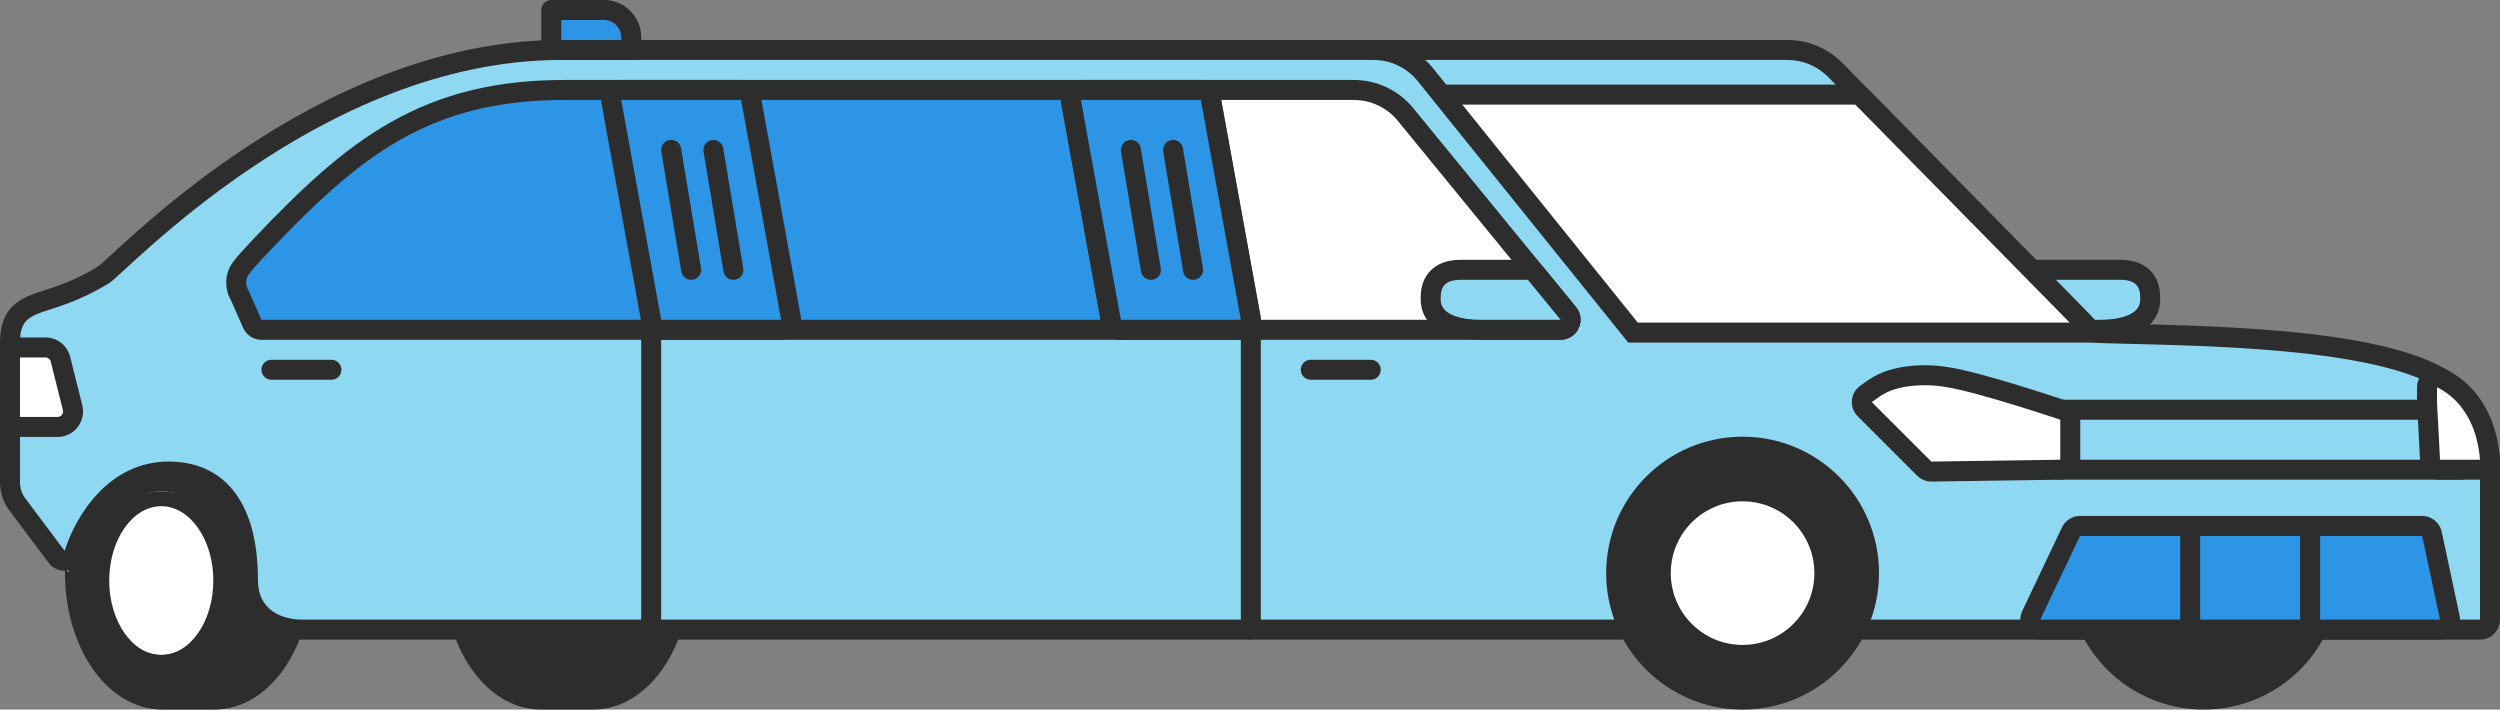 <svg xmlns="http://www.w3.org/2000/svg" width="195.583" height="55.51" viewBox="0 0 195.583 55.51">
  <rect x="0" y="0" width="195.583" height="55.51" fill="#808080" stroke="none"/>
  <g id="Stretch_Limo" data-name="Stretch Limo" transform="translate(97.791 28.146)">
    <g id="Group_1744" data-name="Group 1744" transform="translate(-96.228 -26.582)">
      <g id="Path_3858" data-name="Path 3858" transform="translate(54.283 6.327)" fill="#8fd8f2" stroke-linecap="round" stroke-linejoin="round">
        <path d="M 108.463 17.909 L 99.081 17.909 L 97.431 17.909 L 98.476 16.632 L 101.036 13.505 L 101.27 13.218 L 101.641 13.218 L 110.027 13.218 C 110.995 13.218 111.678 13.521 112.056 14.119 C 112.372 14.62 112.372 15.188 112.372 15.564 C 112.372 17.032 110.911 17.909 108.463 17.909 Z" stroke="none"/>
        <path d="M 101.641 14 L 99.081 17.127 L 108.463 17.127 C 109.739 17.127 111.59 16.838 111.59 15.564 C 111.59 14.91 111.59 14 110.027 14 L 101.641 14 M 101.641 12.436 L 110.027 12.436 C 111.589 12.436 112.352 13.124 112.716 13.701 C 113.154 14.393 113.154 15.126 113.154 15.564 C 113.154 16.148 112.949 17.582 111.05 18.289 C 110.157 18.621 109.15 18.691 108.463 18.691 L 99.081 18.691 C 98.477 18.691 97.927 18.343 97.668 17.797 C 97.409 17.251 97.488 16.604 97.871 16.137 L 100.431 13.01 C 100.728 12.647 101.172 12.436 101.641 12.436 Z" stroke="none" fill="#2d2d2d"/>
      </g>
      <ellipse id="Ellipse_887" data-name="Ellipse 887" cx="9.891" cy="9.891" rx="9.891" ry="9.891" transform="translate(160.947 33.382)" fill="#2d2d2d" stroke="#2d2d2d" stroke-linecap="round" stroke-linejoin="round" stroke-width="1.564"/>
      <path id="Path_3859" data-name="Path 3859" d="M10.57,22.349h4.1c3.765,0,6.816,4.428,6.816,9.89s-3.051,9.892-6.816,9.892h-4.1c-3.765,0-6.818-4.428-6.818-9.892S6.8,22.349,10.57,22.349Z" transform="translate(0.551 11.033)" fill="#2d2d2d" stroke="#2d2d2d" stroke-linecap="round" stroke-linejoin="round" stroke-width="1.564"/>
      <ellipse id="Ellipse_888" data-name="Ellipse 888" cx="4.655" cy="6.4" rx="4.655" ry="6.4" transform="translate(6.4 36.873)" fill="#fff"/>
      <path id="Path_3860" data-name="Path 3860" d="M9.958,38.546c-2.888,0-5.237-3.132-5.237-6.982s2.349-6.983,5.237-6.983,5.237,3.132,5.237,6.983S12.844,38.546,9.958,38.546Zm0-12.8c-2.245,0-4.073,2.61-4.073,5.818s1.828,5.818,4.073,5.818,4.072-2.611,4.072-5.818S12.2,25.746,9.958,25.746Z" transform="translate(1.097 12.291)" fill="#2d2d2d"/>
      <path id="Path_3861" data-name="Path 3861" d="M29.517,22.349h4.1c3.765,0,6.816,4.428,6.816,9.89s-3.051,9.892-6.816,9.892h-4.1c-3.764,0-6.816-4.428-6.816-9.892S25.753,22.349,29.517,22.349Z" transform="translate(11.232 11.033)" fill="#2d2d2d" stroke="#2d2d2d" stroke-linecap="round" stroke-linejoin="round" stroke-width="1.564"/>
      <g id="Path_3862" data-name="Path 3862" transform="translate(37.374 0.127)" fill="#8fd8f2" stroke-linecap="round" stroke-linejoin="round">
        <path d="M 126.384 25.892 L 124.519 25.892 L 87.282 25.892 L 86.913 25.892 L 86.678 25.607 L 68.477 3.497 L 67.425 2.218 L 69.081 2.218 L 100.909 2.218 C 102.303 2.218 103.663 2.788 104.641 3.782 L 125.076 24.562 L 126.384 25.892 Z" stroke="none"/>
        <path d="M 69.081 3 L 87.282 25.11 L 124.519 25.11 L 104.083 4.331 C 103.247 3.48 102.104 3 100.909 3 L 69.081 3 M 69.081 1.436 L 100.909 1.436 C 102.511 1.436 104.074 2.092 105.198 3.234 L 125.633 24.014 C 126.075 24.463 126.204 25.133 125.961 25.714 C 125.717 26.296 125.149 26.674 124.519 26.674 L 87.282 26.674 C 86.814 26.674 86.372 26.465 86.075 26.104 L 67.874 3.994 C 67.489 3.527 67.409 2.88 67.667 2.333 C 67.925 1.785 68.476 1.436 69.081 1.436 Z" stroke="none" fill="#2d2d2d"/>
      </g>
      <g id="Path_3863" data-name="Path 3863" transform="translate(38.41 1.386)" fill="#fff" stroke-linecap="round" stroke-linejoin="round">
        <path d="M 85.895 23.469 L 85.662 23.208 L 73.188 9.218 L 73.178 9.206 L 73.168 9.194 L 70.316 5.729 L 69.263 4.451 L 70.919 4.451 L 105.172 4.451 L 105.5 4.451 L 105.73 4.684 L 122.144 21.375 L 122.148 21.379 L 122.151 21.383 L 122.883 22.146 L 124.151 23.469 L 122.319 23.469 L 86.246 23.469 L 85.895 23.469 Z" stroke="none"/>
        <path d="M 70.919 5.233 L 73.772 8.698 L 86.246 22.687 L 122.319 22.687 L 121.587 21.924 L 105.172 5.233 L 70.919 5.233 M 70.919 3.669 L 105.172 3.669 C 105.591 3.669 105.993 3.837 106.287 4.136 L 122.702 20.827 C 122.706 20.832 122.711 20.837 122.716 20.842 L 123.448 21.605 C 123.881 22.058 124.003 22.725 123.757 23.301 C 123.511 23.877 122.945 24.251 122.319 24.251 L 86.246 24.251 C 85.8 24.251 85.375 24.061 85.079 23.728 L 72.604 9.738 C 72.591 9.723 72.577 9.707 72.564 9.691 L 69.712 6.226 C 69.327 5.759 69.247 5.112 69.505 4.565 C 69.763 4.018 70.314 3.669 70.919 3.669 Z" stroke="none" fill="#2d2d2d"/>
      </g>
      <g id="Path_3864" data-name="Path 3864" transform="translate(-1 0.127)" fill="#8fd8f2" stroke-linecap="round" stroke-linejoin="round">
        <path d="M 194.237 47.564 L 193.456 47.564 L 23.018 47.564 C 21.982 47.558 21.019 47.272 20.301 46.761 C 19.633 46.285 18.837 45.373 18.837 43.728 C 18.839 40.774 18.224 38.539 17.007 37.086 C 15.96 35.835 14.489 35.2 12.637 35.2 C 10.777 35.2 9.124 35.937 7.722 37.39 C 6.647 38.503 5.742 40.051 5.237 41.637 L 4.776 43.083 L 3.866 41.869 L 0.798 37.779 C 0.424 37.282 0.218 36.664 0.218 36.04 L 0.218 25.11 C 0.218 23.998 0.478 23.267 1.06 22.742 C 1.579 22.273 2.276 22.047 3.159 21.76 C 4.229 21.413 5.695 20.937 7.574 19.788 C 7.697 19.707 8.191 19.254 8.668 18.816 C 10.812 16.847 15.273 12.752 21.319 9.092 C 28.854 4.531 36.265 2.218 43.345 2.218 L 106.887 2.218 C 108.481 2.218 109.968 2.93 110.965 4.171 L 127.193 24.328 L 162.892 24.328 L 162.912 24.328 L 162.931 24.329 C 163.804 24.372 164.982 24.402 166.346 24.436 C 173.495 24.613 185.462 24.911 190.494 27.93 L 191.353 28.445 L 190.645 29.153 L 189.699 30.099 L 189.575 33.491 L 193.456 33.491 L 194.237 33.491 L 194.237 34.273 L 194.237 46.782 L 194.237 47.564 Z" stroke="none"/>
        <path d="M 193.456 46.782 L 193.456 34.273 L 188.765 34.273 L 188.929 29.763 L 190.092 28.6 C 184.274 25.11 168.225 25.374 162.892 25.11 L 126.819 25.11 L 110.355 4.661 C 109.511 3.61 108.235 3 106.887 3 L 43.345 3 C 24.581 3 9.275 19.664 7.982 20.455 C 3.123 23.426 1 22.05 1 25.11 L 1 36.04 C 1 36.498 1.149 36.944 1.424 37.31 L 4.492 41.4 C 5.394 38.567 7.988 34.418 12.637 34.418 C 16.576 34.418 19.625 37.091 19.618 43.728 C 19.618 46.055 21.515 46.773 23.018 46.782 L 193.456 46.782 M 193.456 48.346 L 23.018 48.346 C 23.015 48.346 23.011 48.346 23.008 48.346 C 21.818 48.338 20.695 48.002 19.848 47.398 C 18.691 46.575 18.055 45.271 18.055 43.728 C 18.057 41.001 17.488 38.878 16.408 37.588 C 15.516 36.522 14.247 35.982 12.637 35.982 C 10.998 35.982 9.533 36.638 8.284 37.932 C 6.873 39.395 6.204 41.177 5.982 41.875 C 5.804 42.432 5.33 42.844 4.752 42.942 C 4.175 43.04 3.592 42.807 3.241 42.338 L 0.173 38.248 C -0.302 37.617 -0.564 36.832 -0.564 36.04 L -0.564 25.11 C -0.564 22.147 1.206 21.572 2.918 21.016 C 4.003 20.664 5.351 20.227 7.136 19.139 C 7.281 19.028 7.717 18.627 8.14 18.24 C 10.302 16.254 14.802 12.123 20.914 8.423 C 28.573 3.787 36.12 1.436 43.345 1.436 L 106.887 1.436 C 108.72 1.436 110.428 2.255 111.574 3.681 L 127.568 23.546 L 162.892 23.546 C 162.918 23.546 162.944 23.547 162.97 23.548 C 163.833 23.591 165.006 23.62 166.365 23.654 C 169.848 23.741 174.619 23.859 179.148 24.326 C 184.719 24.899 188.562 25.859 190.896 27.259 C 191.309 27.507 191.585 27.931 191.644 28.409 C 191.703 28.887 191.538 29.365 191.198 29.706 L 190.469 30.435 L 190.386 32.709 L 193.456 32.709 C 194.319 32.709 195.019 33.409 195.019 34.273 L 195.019 46.782 C 195.019 47.646 194.319 48.346 193.456 48.346 Z" stroke="none" fill="#2d2d2d"/>
      </g>
      <g id="Group_1741" data-name="Group 1741" transform="translate(17.694 6.255)">
        <g id="Path_3865" data-name="Path 3865" transform="translate(-12.316 -5)" fill="#2d95e5" stroke-linecap="round" stroke-linejoin="round">
          <path d="M 81.686 22.982 L 80.749 22.982 L 15.076 22.982 L 13.512 22.982 L 13.002 22.982 L 12.797 22.515 L 11.816 20.287 C 11.443 19.682 11.436 18.935 11.8 18.322 C 11.924 18.113 12.214 17.727 13.42 16.451 C 17.11 12.548 20.319 9.522 23.983 7.438 C 27.846 5.241 32.055 4.218 37.23 4.218 L 77.622 4.218 L 78.274 4.218 L 78.391 4.86 L 81.519 22.06 L 81.686 22.982 Z" stroke="none"/>
          <path d="M 37.23 5 C 26.672 5 21.241 9.317 13.988 16.989 C 13.179 17.844 12.621 18.471 12.473 18.721 C 12.251 19.095 12.266 19.558 12.507 19.917 L 13.512 22.2 L 80.749 22.2 L 77.622 5 L 37.23 5 M 37.23 3.436 L 77.622 3.436 C 78.378 3.436 79.025 3.977 79.16 4.72 L 82.288 21.92 C 82.371 22.377 82.247 22.846 81.95 23.202 C 81.653 23.558 81.213 23.764 80.749 23.764 L 13.512 23.764 C 12.893 23.764 12.331 23.398 12.081 22.83 L 11.119 20.646 C 10.633 19.81 10.632 18.758 11.128 17.922 C 11.271 17.682 11.534 17.308 12.851 15.914 C 16.591 11.96 19.849 8.89 23.597 6.758 C 27.582 4.492 31.914 3.436 37.23 3.436 Z" stroke="none" fill="#2d2d2d"/>
        </g>
        <g id="Path_3866" data-name="Path 3866" transform="translate(14.607 -5)" fill="#fff" stroke-linecap="round" stroke-linejoin="round">
          <path d="M 89.876 22.982 L 88.227 22.982 L 63.208 22.982 L 62.556 22.982 L 62.439 22.34 L 59.312 5.14 L 59.144 4.218 L 60.081 4.218 L 72.04 4.218 C 73.62 4.218 75.1 4.919 76.099 6.142 L 88.832 21.705 L 89.876 22.982 Z" stroke="none"/>
          <path d="M 60.081 5 L 63.208 22.2 L 88.227 22.2 L 75.494 6.637 C 74.646 5.6 73.378 5 72.04 5 L 60.081 5 M 60.081 3.436 L 72.04 3.436 C 73.856 3.436 75.556 4.242 76.704 5.647 L 89.437 21.21 C 89.819 21.678 89.898 22.324 89.64 22.87 C 89.381 23.416 88.831 23.764 88.227 23.764 L 63.208 23.764 C 62.453 23.764 61.805 23.223 61.67 22.48 L 58.543 5.28 C 58.46 4.824 58.583 4.354 58.88 3.998 C 59.178 3.642 59.617 3.436 60.081 3.436 Z" stroke="none" fill="#2d2d2d"/>
        </g>
        <g id="Path_3867" data-name="Path 3867" transform="translate(11.226 -5)" fill="#fff" stroke-linecap="round" stroke-linejoin="round">
          <path d="M 67.527 22.982 L 66.591 22.982 L 57.209 22.982 L 56.556 22.982 L 56.439 22.34 L 53.312 5.14 L 53.145 4.218 L 54.081 4.218 L 63.463 4.218 L 64.116 4.218 L 64.232 4.86 L 67.36 22.06 L 67.527 22.982 Z" stroke="none"/>
          <path d="M 54.081 5 L 57.209 22.2 L 66.591 22.2 L 63.463 5 L 54.081 5 M 54.081 3.436 L 63.463 3.436 C 64.219 3.436 64.866 3.977 65.002 4.72 L 68.129 21.92 C 68.212 22.377 68.088 22.846 67.791 23.202 C 67.494 23.558 67.054 23.764 66.591 23.764 L 57.209 23.764 C 56.453 23.764 55.805 23.223 55.67 22.48 L 52.543 5.28 C 52.46 4.824 52.584 4.354 52.881 3.998 C 53.178 3.642 53.618 3.436 54.081 3.436 Z" stroke="none" fill="#2d2d2d"/>
        </g>
      </g>
      <line id="Line_2313" data-name="Line 2313" x1="4.691" transform="translate(100.983 27.364)" fill="#8fd8f2" stroke="#2d2d2d" stroke-linecap="round" stroke-linejoin="round" stroke-width="1.564"/>
      <line id="Line_2314" data-name="Line 2314" x1="4.691" transform="translate(19.673 27.364)" fill="#8fd8f2" stroke="#2d2d2d" stroke-linecap="round" stroke-linejoin="round" stroke-width="1.564"/>
      <line id="Line_2315" data-name="Line 2315" y2="23.455" transform="translate(49.382 24.237)" fill="none" stroke="#2d2d2d" stroke-linecap="round" stroke-linejoin="round" stroke-width="1.564"/>
      <line id="Line_2316" data-name="Line 2316" y1="23.455" transform="translate(96.292 24.237)" fill="none" stroke="#2d2d2d" stroke-linecap="round" stroke-linejoin="round" stroke-width="1.564"/>
      <g id="Path_3868" data-name="Path 3868" transform="translate(-1 8.517)" fill="#fff" stroke-linecap="round" stroke-linejoin="round">
        <path d="M 0.218 23.321 L 0.218 22.539 L 0.218 17.884 L 0.218 17.102 L 1 17.102 L 2.992 17.102 C 3.551 17.102 4.034 17.481 4.167 18.023 L 5.116 21.815 C 5.206 22.18 5.126 22.558 4.895 22.854 C 4.663 23.15 4.315 23.319 3.94 23.319 L 1 23.321 L 0.218 23.321 Z" stroke="none"/>
        <path d="M 1 17.884 L 1 22.539 L 3.94 22.537 C 4.22 22.537 4.424 22.275 4.357 22.004 L 3.408 18.209 C 3.361 18.018 3.189 17.884 2.992 17.884 L 1 17.884 M 1 16.32 L 2.992 16.32 C 3.91 16.32 4.704 16.941 4.925 17.831 L 5.874 21.625 C 6.024 22.226 5.891 22.849 5.51 23.335 C 5.13 23.822 4.557 24.101 3.94 24.101 L 1.001 24.103 C 0.586 24.102 0.188 23.938 -0.105 23.645 C -0.399 23.352 -0.564 22.954 -0.564 22.539 L -0.564 17.884 C -0.564 17.02 0.136 16.32 1 16.32 Z" stroke="none" fill="#2d2d2d"/>
      </g>
      <g id="Path_3869" data-name="Path 3869" transform="translate(39.065 6.327)" fill="#8fd8f2" stroke-linecap="round" stroke-linejoin="round">
        <path d="M 83.112 17.909 L 81.463 17.909 L 75.208 17.909 C 72.761 17.909 71.299 17.032 71.299 15.564 C 71.299 15.188 71.299 14.62 71.616 14.119 C 71.993 13.521 72.676 13.218 73.645 13.218 L 78.905 13.218 L 79.275 13.218 L 79.51 13.505 L 82.068 16.632 L 83.112 17.909 Z" stroke="none"/>
        <path d="M 73.645 14 C 72.081 14 72.081 14.91 72.081 15.564 C 72.081 16.838 73.934 17.127 75.208 17.127 L 81.463 17.127 L 78.905 14 L 73.645 14 M 73.645 12.436 L 78.905 12.436 C 79.374 12.436 79.818 12.647 80.115 13.01 L 82.673 16.137 C 83.056 16.605 83.135 17.251 82.876 17.797 C 82.617 18.343 82.067 18.691 81.463 18.691 L 75.208 18.691 C 74.521 18.691 73.515 18.621 72.621 18.289 C 70.722 17.582 70.517 16.148 70.517 15.564 C 70.517 15.126 70.517 14.393 70.955 13.701 C 71.319 13.124 72.082 12.436 73.645 12.436 Z" stroke="none" fill="#2d2d2d"/>
      </g>
      <g id="Group_1742" data-name="Group 1742" transform="translate(159.62 31.273)">
        <g id="Path_3870" data-name="Path 3870" transform="translate(-103.081 -21)" fill="#8fd8f2" stroke-linecap="round" stroke-linejoin="round">
          <path d="M 135.619 24.909 L 134.354 24.909 L 103.081 24.909 L 102.3 24.909 L 102.3 24.127 L 102.3 21 L 102.3 20.218 L 103.081 20.218 L 132.791 20.218 L 133.274 20.218 L 133.49 20.65 L 135.054 23.778 L 135.619 24.909 Z" stroke="none"/>
          <path d="M 134.354 24.127 L 132.791 21 L 103.081 21 L 103.081 24.127 L 134.354 24.127 M 134.354 25.691 L 103.081 25.691 C 102.218 25.691 101.518 24.991 101.518 24.127 L 101.518 21 C 101.518 20.136 102.218 19.436 103.081 19.436 L 132.791 19.436 C 133.383 19.436 133.924 19.771 134.189 20.301 L 135.753 23.428 C 135.995 23.913 135.969 24.488 135.684 24.949 C 135.4 25.41 134.896 25.691 134.354 25.691 Z" stroke="none" fill="#2d2d2d"/>
        </g>
      </g>
      <g id="Group_1743" data-name="Group 1743" transform="translate(124.874 33.382)">
        <ellipse id="Ellipse_889" data-name="Ellipse 889" cx="9.891" cy="9.891" rx="9.891" ry="9.891" fill="#2d2d2d" stroke="#2d2d2d" stroke-linecap="round" stroke-linejoin="round" stroke-width="1.564"/>
        <ellipse id="Ellipse_890" data-name="Ellipse 890" cx="6.4" cy="6.4" rx="6.4" ry="6.4" transform="translate(3.491 3.491)" fill="#fff" stroke="#2d2d2d" stroke-linecap="round" stroke-linejoin="round" stroke-width="1.564"/>
      </g>
      <g id="Path_3871" data-name="Path 3871" transform="translate(55.974 13.55)" fill="#2d95e5" stroke-linecap="round" stroke-linejoin="round">
        <path d="M 134.321 34.141 L 133.354 34.141 L 102.081 34.141 L 100.844 34.141 L 101.375 33.024 L 104.485 26.478 L 104.697 26.032 L 105.191 26.032 L 131.955 26.032 L 132.587 26.032 L 132.719 26.651 L 134.119 33.196 L 134.321 34.141 Z" stroke="none"/>
        <path d="M 133.354 33.359 L 131.955 26.814 L 105.191 26.814 L 102.081 33.359 L 133.354 33.359 M 133.354 34.923 L 102.081 34.923 C 101.545 34.923 101.046 34.648 100.759 34.195 C 100.473 33.741 100.438 33.173 100.669 32.688 L 103.779 26.143 C 104.038 25.598 104.588 25.25 105.191 25.25 L 131.955 25.25 C 132.692 25.25 133.329 25.766 133.484 26.487 L 134.883 33.033 C 134.982 33.494 134.867 33.976 134.57 34.343 C 134.273 34.71 133.826 34.923 133.354 34.923 Z" stroke="none" fill="#2d2d2d"/>
      </g>
      <g id="Path_3872" data-name="Path 3872" transform="translate(51.223 9.3)" fill="#fff" stroke-linecap="round" stroke-linejoin="round">
        <path d="M 97.987 26.033 L 97.753 25.799 L 93.098 21.144 L 92.455 20.5 L 93.188 19.961 C 94.195 19.221 94.7 18.916 96.018 18.646 L 96.03 18.644 L 96.042 18.642 C 96.623 18.542 97.215 18.491 97.802 18.491 C 98.413 18.491 99.027 18.546 99.627 18.654 C 102.197 19.06 108.384 21.144 108.646 21.233 L 109.178 21.412 L 109.178 21.973 L 109.178 25.101 L 109.178 25.871 L 108.407 25.882 L 98.317 26.028 L 97.987 26.033 Z" stroke="none"/>
        <path d="M 97.802 19.273 C 97.258 19.273 96.713 19.319 96.175 19.412 C 95.011 19.65 94.608 19.888 93.651 20.591 L 98.306 25.246 L 108.396 25.101 L 108.396 21.973 C 108.396 21.973 102.024 19.822 99.496 19.425 C 98.936 19.323 98.369 19.273 97.802 19.273 M 97.802 17.709 C 98.457 17.709 99.114 17.768 99.756 17.883 C 102.396 18.303 108.632 20.403 108.896 20.492 C 109.532 20.707 109.96 21.303 109.96 21.973 L 109.96 25.101 C 109.96 25.956 109.273 26.652 108.419 26.664 L 98.329 26.81 C 97.906 26.816 97.499 26.651 97.2 26.352 L 92.545 21.697 C 92.223 21.374 92.057 20.927 92.092 20.473 C 92.126 20.018 92.357 19.601 92.725 19.331 C 93.786 18.551 94.403 18.178 95.862 17.88 C 95.878 17.877 95.894 17.874 95.91 17.871 C 96.534 17.764 97.17 17.709 97.802 17.709 Z" stroke="none" fill="#2d2d2d"/>
      </g>
      <g id="Path_3873" data-name="Path 3873" transform="translate(67.162 9.355)" fill="#fff" stroke-linecap="round" stroke-linejoin="round">
        <path d="M 126.135 25.827 L 125.293 25.827 L 122.166 25.827 L 121.424 25.827 L 121.385 25.086 L 121.149 20.576 L 121.148 20.556 L 121.148 20.535 L 121.148 19.372 L 121.148 18.107 L 122.279 18.673 C 123.502 19.283 124.457 20.232 125.119 21.492 C 125.649 22.501 125.979 23.71 126.073 24.988 L 126.135 25.827 Z" stroke="none"/>
        <path d="M 121.93 19.372 L 121.93 20.535 L 122.166 25.045 L 125.293 25.045 C 125.139 22.94 124.258 20.535 121.93 19.372 M 121.93 17.808 C 122.169 17.808 122.408 17.863 122.629 17.973 C 124.001 18.659 125.071 19.72 125.811 21.128 C 126.391 22.232 126.751 23.547 126.853 24.93 C 126.885 25.364 126.735 25.791 126.439 26.109 C 126.143 26.428 125.728 26.609 125.293 26.609 L 122.166 26.609 C 121.334 26.609 120.648 25.957 120.605 25.127 L 120.368 20.617 C 120.367 20.59 120.366 20.563 120.366 20.535 L 120.366 19.372 C 120.366 18.83 120.647 18.327 121.108 18.042 C 121.359 17.887 121.644 17.808 121.93 17.808 Z" stroke="none" fill="#2d2d2d"/>
      </g>
      <g id="Rectangle_2030" data-name="Rectangle 2030" transform="translate(42.346)" fill="#2d95e5" stroke="#2d2d2d" stroke-linecap="round" stroke-linejoin="round" stroke-width="1.564">
        <path d="M0,0H3.337A1.354,1.354,0,0,1,4.691,1.354v.209a0,0,0,0,1,0,0H0a0,0,0,0,1,0,0V0A0,0,0,0,1,0,0Z" stroke="none"/>
        <path d="M-.782-.782H3.337A2.136,2.136,0,0,1,5.473,1.354v.991a0,0,0,0,1,0,0H-.782a0,0,0,0,1,0,0V-.782A0,0,0,0,1-.782-.782Z" fill="none"/>
      </g>
      <g id="Path_3874" data-name="Path 3874" transform="translate(15.955 1.255)" fill="#2d95e5" stroke-linecap="round" stroke-linejoin="round">
        <path d="M 44.527 22.982 L 43.591 22.982 L 34.209 22.982 L 33.556 22.982 L 33.439 22.34 L 30.312 5.14 L 30.145 4.218 L 31.081 4.218 L 40.463 4.218 L 41.116 4.218 L 41.232 4.86 L 44.36 22.06 L 44.527 22.982 Z" stroke="none"/>
        <path d="M 31.081 5 L 34.209 22.2 L 43.591 22.2 L 40.463 5 L 31.081 5 M 31.081 3.436 L 40.463 3.436 C 41.219 3.436 41.867 3.977 42.002 4.72 L 45.129 21.92 C 45.212 22.377 45.088 22.846 44.791 23.202 C 44.494 23.558 44.054 23.764 43.591 23.764 L 34.209 23.764 C 33.453 23.764 32.805 23.223 32.67 22.48 L 29.543 5.28 C 29.46 4.824 29.584 4.354 29.881 3.998 C 30.178 3.642 30.618 3.436 31.081 3.436 Z" stroke="none" fill="#2d2d2d"/>
      </g>
      <line id="Line_2317" data-name="Line 2317" x1="1.564" y1="9.382" transform="translate(50.946 10.164)" fill="none" stroke="#2d2d2d" stroke-linecap="round" stroke-linejoin="round" stroke-width="1.564"/>
      <line id="Line_2318" data-name="Line 2318" x1="1.564" y1="9.382" transform="translate(54.247 10.164)" fill="none" stroke="#2d2d2d" stroke-linecap="round" stroke-linejoin="round" stroke-width="1.564"/>
      <g id="Path_3875" data-name="Path 3875" transform="translate(28.919 1.255)" fill="#2d95e5" stroke-linecap="round" stroke-linejoin="round">
        <path d="M 67.527 22.982 L 66.591 22.982 L 57.209 22.982 L 56.556 22.982 L 56.439 22.34 L 53.312 5.14 L 53.145 4.218 L 54.081 4.218 L 63.463 4.218 L 64.116 4.218 L 64.232 4.86 L 67.36 22.06 L 67.527 22.982 Z" stroke="none"/>
        <path d="M 54.081 5 L 57.209 22.2 L 66.591 22.2 L 63.463 5 L 54.081 5 M 54.081 3.436 L 63.463 3.436 C 64.219 3.436 64.866 3.977 65.002 4.72 L 68.129 21.92 C 68.212 22.377 68.088 22.846 67.791 23.202 C 67.494 23.558 67.054 23.764 66.591 23.764 L 57.209 23.764 C 56.453 23.764 55.805 23.223 55.67 22.48 L 52.543 5.28 C 52.46 4.824 52.584 4.354 52.881 3.998 C 53.178 3.642 53.618 3.436 54.081 3.436 Z" stroke="none" fill="#2d2d2d"/>
      </g>
      <line id="Line_2319" data-name="Line 2319" x1="1.564" y1="9.382" transform="translate(86.91 10.164)" fill="none" stroke="#2d2d2d" stroke-linecap="round" stroke-linejoin="round" stroke-width="1.564"/>
      <line id="Line_2320" data-name="Line 2320" x1="1.564" y1="9.382" transform="translate(90.211 10.164)" fill="none" stroke="#2d2d2d" stroke-linecap="round" stroke-linejoin="round" stroke-width="1.564"/>
      <line id="Line_2321" data-name="Line 2321" y2="7.818" transform="translate(169.783 39.873)" fill="none" stroke="#2d2d2d" stroke-linecap="round" stroke-linejoin="round" stroke-width="1.564"/>
      <line id="Line_2322" data-name="Line 2322" y2="7.818" transform="translate(179.165 39.873)" fill="none" stroke="#2d2d2d" stroke-linecap="round" stroke-linejoin="round" stroke-width="1.564"/>
    </g>
  </g>
</svg>
